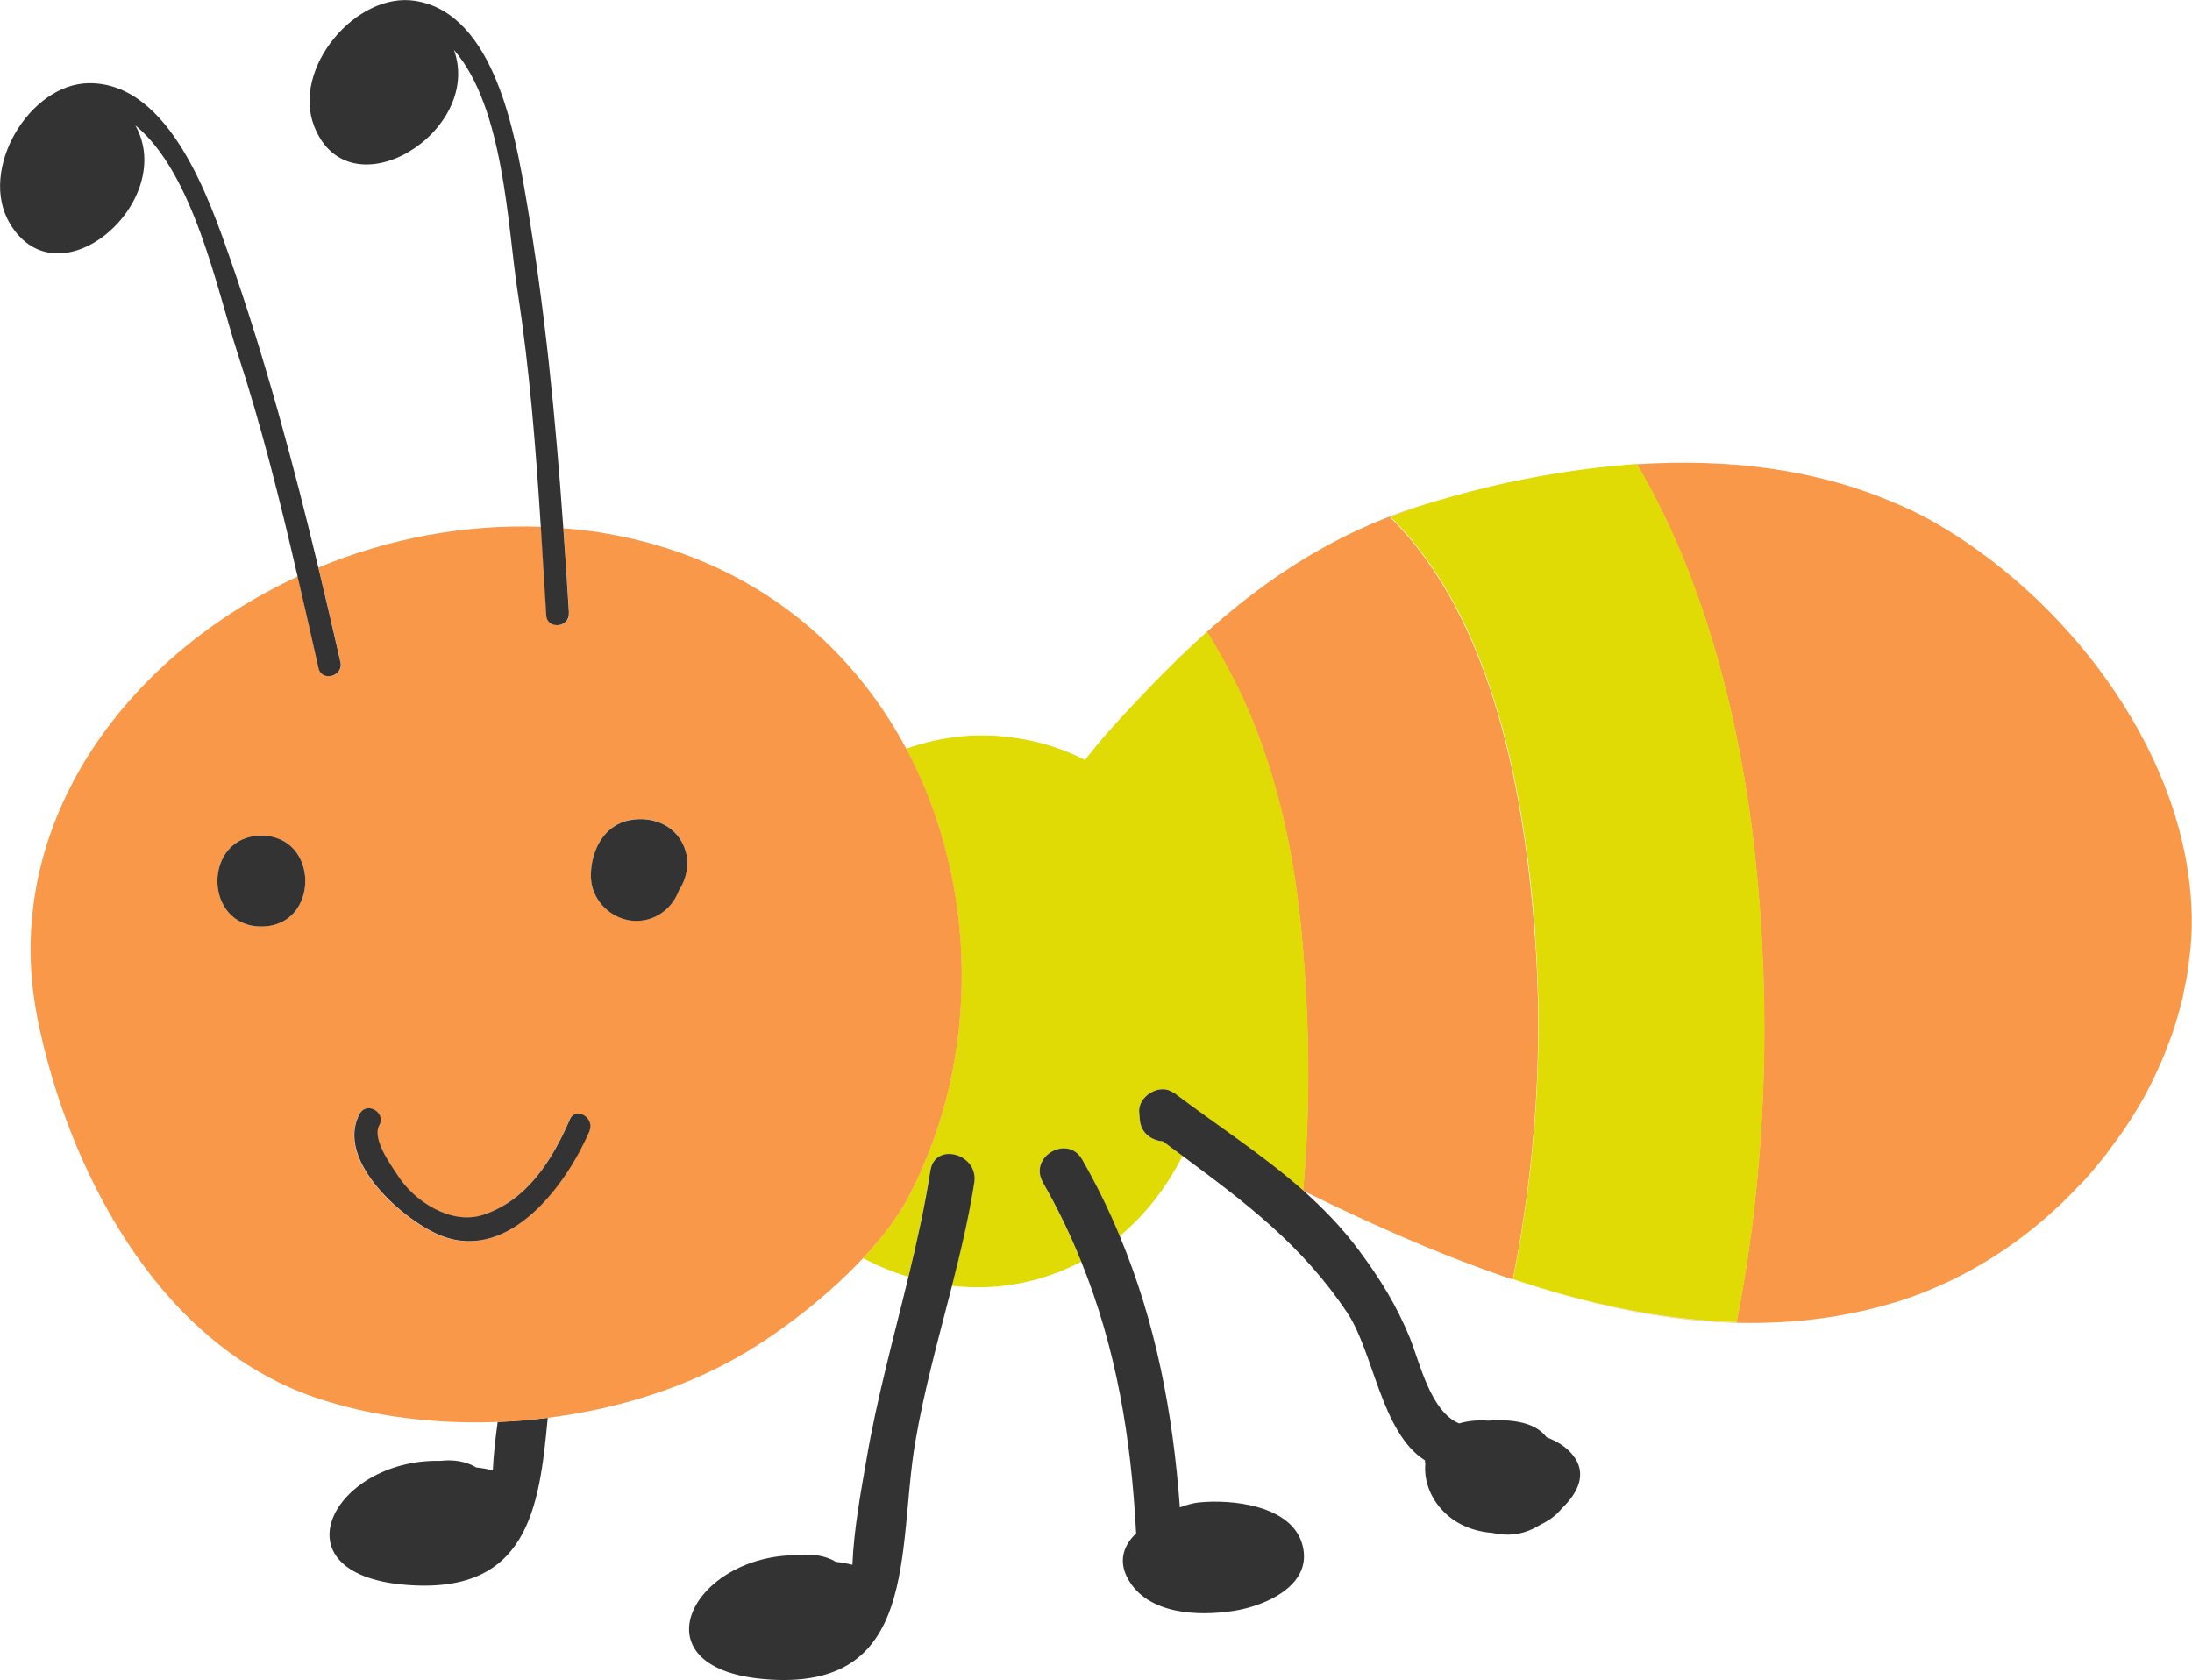 <?xml version="1.0" encoding="UTF-8"?>
<svg id="_レイヤー_2" data-name="レイヤー 2" xmlns="http://www.w3.org/2000/svg" viewBox="0 0 148.87 114.1">
  <defs>
    <style>
      .cls-1 {
        fill: #f99848;
      }

      .cls-1, .cls-2, .cls-3 {
        stroke-width: 0px;
      }

      .cls-2 {
        fill: #e0da05;
      }

      .cls-3 {
        fill: #333;
      }
    </style>
  </defs>
  <g id="_レイヤー_1-2" data-name="レイヤー 1">
    <g>
      <path class="cls-2" d="M128.74,34.16h0c.35.16.71.3,1.05.46-.35-.17-.7-.31-1.05-.46Z"/>
      <path class="cls-2" d="M140.14,81.61c-.06.06-.13.12-.19.18.06-.06.13-.12.19-.18Z"/>
      <path class="cls-2" d="M148.86,62.24c.01.68-.01,1.35-.07,2.02.05-.67.08-1.35.07-2.02Z"/>
      <path class="cls-2" d="M131.81,87.27s.06-.03.09-.04c-.03.01-.06.03-.09.04,0,0,0,0,0,0Z"/>
      <path class="cls-2" d="M148.72,64.96c-.05.44-.1.88-.17,1.31.07-.44.12-.87.17-1.31Z"/>
      <path class="cls-2" d="M147.18,71.15c-.13.33-.25.65-.39.97.14-.32.27-.65.39-.97Z"/>
      <path class="cls-2" d="M148.38,67.11c-.08.38-.16.77-.25,1.15.1-.38.18-.77.25-1.15Z"/>
      <path class="cls-2" d="M144.24,76.74c-.16.23-.32.46-.49.69.17-.23.33-.46.49-.69Z"/>
      <path class="cls-2" d="M145.36,74.95c-.15.27-.31.53-.48.8.16-.26.32-.53.48-.8Z"/>
      <path class="cls-2" d="M141.62,80.08c-.13.14-.26.27-.39.41.13-.14.26-.27.39-.41Z"/>
      <path class="cls-2" d="M142.98,78.46c-.15.19-.31.38-.46.57.16-.19.31-.38.46-.57Z"/>
      <path class="cls-2" d="M146.34,73.08c-.14.3-.29.59-.44.89.15-.29.3-.59.44-.89Z"/>
      <path class="cls-2" d="M147.86,69.16c-.11.35-.21.71-.33,1.05.12-.35.23-.7.33-1.05Z"/>
      <path class="cls-1" d="M75.32,49.64c.51-.57,1.03-1.14,1.55-1.69-.52.56-1.04,1.12-1.55,1.69Z"/>
      <path class="cls-1" d="M74.06,51.16c.1-.13.2-.26.31-.39-.11.13-.21.26-.31.39Z"/>
      <path class="cls-1" d="M98.67,33.69c.25-.07.49-.13.74-.2-.25.07-.5.13-.74.2Z"/>
      <path class="cls-1" d="M106.22,32.06c.38-.06.76-.12,1.14-.17-.38.05-.76.11-1.14.17Z"/>
      <path class="cls-1" d="M141.23,80.5c.13-.14.26-.27.39-.41.31-.34.61-.7.9-1.06.16-.19.31-.38.46-.57.26-.34.51-.68.76-1.02.17-.23.33-.46.49-.69.22-.33.44-.66.65-1,.16-.26.32-.53.48-.8.19-.32.37-.65.54-.98.15-.29.3-.59.44-.89.15-.32.3-.64.44-.96.14-.32.27-.65.39-.97.12-.31.24-.62.35-.93.12-.35.23-.7.33-1.05.09-.3.18-.6.26-.9.1-.38.18-.77.25-1.15.06-.28.12-.56.17-.84.07-.44.12-.87.17-1.31.03-.23.06-.46.08-.7.05-.67.08-1.35.07-2.02-.18-10.62-7.92-21.03-16.85-26.41-.72-.44-1.47-.84-2.22-1.2-.35-.17-.7-.31-1.05-.46-5.44-2.37-11.52-3.05-17.58-2.65,4.73,7.95,7.1,17.97,8.01,26.32,1.13,10.3.85,21.4-1.23,31.96-5.11-.14-10.23-1.26-15.19-2.92,1.56-7.74,2.07-15.79,1.5-23.39-.69-9.29-2.76-21.42-9.85-28.39.79-.3,1.59-.61,2.42-.87-8.23,2.51-14.2,7.56-19.82,13.58,1.61-1.73,3.26-3.37,4.98-4.9,1,1.65,1.94,3.35,2.72,5.14,2.11,4.85,3.21,10.08,3.7,15.33.52,5.65.64,11.61.1,17.48-.03-.02-.06-.03-.09-.05,0,0,0,0,0,0,12.37,6.07,27.14,11.96,40.98,7.41.81-.27,1.61-.59,2.4-.94.03-.01.06-.03.09-.04,2.94-1.32,5.68-3.19,8.05-5.44.06-.06.13-.12.19-.18.37-.36.73-.74,1.09-1.11Z"/>
      <path class="cls-1" d="M100.52,33.2c.31-.08.62-.15.92-.22-.31.07-.62.14-.92.22Z"/>
      <path class="cls-1" d="M108.15,31.8c.61-.07,1.22-.14,1.83-.19-.61.05-1.22.12-1.83.19Z"/>
      <path class="cls-1" d="M104.3,32.39c.36-.07.73-.13,1.09-.19-.36.06-.73.13-1.09.19Z"/>
      <path class="cls-1" d="M102.4,32.77c.34-.07.68-.14,1.02-.21-.34.07-.68.14-1.02.21Z"/>
      <path class="cls-2" d="M104.26,63.48c.57,7.6.06,15.65-1.5,23.39,4.96,1.66,10.07,2.78,15.19,2.92,2.08-10.56,2.36-21.66,1.23-31.96-.92-8.35-3.28-18.37-8.01-26.32h0c-.4.02-.79.06-1.18.1-.61.05-1.22.12-1.83.19-.26.03-.53.06-.79.1-.38.05-.76.11-1.14.17-.28.04-.55.08-.83.13-.36.06-.73.13-1.09.19-.29.05-.59.11-.88.17-.34.07-.68.14-1.02.21-.32.07-.64.14-.96.22-.31.07-.62.14-.92.22-.37.09-.74.19-1.11.29-.25.07-.5.13-.74.2-.62.17-1.23.35-1.83.53-.84.26-1.63.57-2.42.87,7.09,6.98,9.15,19.11,9.85,28.39Z"/>
      <path class="cls-2" d="M77.41,76.04c-.01-.17-.03-.33-.04-.5-.09-1.1,1.41-2.02,2.32-1.33,3,2.27,6.02,4.2,8.73,6.59.03.02.06.03.09.05.54-5.87.42-11.83-.1-17.48-.49-5.25-1.59-10.48-3.7-15.33-.78-1.79-1.72-3.48-2.72-5.14-1.72,1.53-3.36,3.17-4.98,4.9-.05.05-.1.11-.15.16-.52.56-1.04,1.12-1.55,1.69-.33.37-.64.74-.95,1.12-.11.13-.21.26-.31.39-.12.15-.24.3-.36.45-1.7-.87-3.63-1.44-5.81-1.62-2.19-.18-4.32.15-6.34.86,4.92,9.23,5.06,21.01.21,30.34-.74,1.42-1.85,2.87-3.14,4.26.99.51,2.02.94,3.08,1.26.58-2.39,1.11-4.79,1.49-7.21.31-1.96,3.28-1.13,2.98.82-.37,2.36-.92,4.69-1.51,7,1.39.16,2.81.14,4.23-.1,1.67-.28,3.18-.82,4.55-1.53-.74-1.82-1.6-3.61-2.61-5.39-.99-1.73,1.68-3.29,2.66-1.56.98,1.71,1.82,3.45,2.56,5.21,1.78-1.48,3.21-3.35,4.27-5.45-.44-.33-.88-.66-1.33-.99-.74-.04-1.49-.52-1.57-1.47Z"/>
      <path class="cls-3" d="M63.19,79.49c-.38,2.43-.91,4.82-1.49,7.21-1,4.14-2.15,8.26-2.86,12.46-.36,2.08-.85,4.68-.95,7.11-.35-.09-.72-.16-1.12-.2-.7-.42-1.55-.55-2.42-.45-.03,0-.07,0-.1,0-7.19-.1-11.25,7.62-2.41,8.41,10.67.96,9.08-8.8,10.32-16.09.61-3.59,1.6-7.1,2.5-10.63.59-2.32,1.14-4.64,1.51-7,.3-1.95-2.67-2.78-2.98-.82Z"/>
      <path class="cls-3" d="M70.82,80.29c1.02,1.78,1.88,3.57,2.61,5.39,2.37,5.85,3.39,11.94,3.73,18.46-.83.78-1.24,1.85-.56,3.08,1.33,2.42,4.75,2.56,7.19,2.18,2.12-.33,5.42-1.73,4.66-4.5-.74-2.69-4.84-3.1-7.07-2.86-.36.04-.79.16-1.25.33-.47-6.44-1.64-12.56-4.08-18.42-.73-1.76-1.58-3.5-2.56-5.21-.99-1.73-3.66-.17-2.66,1.56Z"/>
      <path class="cls-3" d="M79.69,74.21c-.91-.69-2.42.24-2.32,1.33.01.17.03.33.04.5.08.94.83,1.42,1.57,1.47.45.34.89.66,1.33.99,4.23,3.14,8.1,6.02,11.2,10.67,1.78,2.67,2.3,8.14,5.27,10.01,0,.08,0,.16.02.24-.18,2.06,1.46,4.45,4.53,4.68.98.23,2.03.16,3.04-.41.08-.05.17-.1.26-.15.61-.29,1.09-.66,1.44-1.1,1.07-1.02,1.8-2.38.7-3.68-.45-.54-1.06-.89-1.73-1.15-.82-1.08-2.47-1.23-3.97-1.13-.76-.05-1.42.02-1.97.19-1.94-.79-2.67-4.12-3.35-5.81-.9-2.21-2.04-4.04-3.47-5.96-1.17-1.57-2.47-2.89-3.84-4.11,0,0,0,0,0,0-2.71-2.39-5.73-4.32-8.73-6.59Z"/>
      <path class="cls-3" d="M33.47,99.86c-.35-.09-.72-.16-1.12-.2-.7-.42-1.55-.55-2.42-.45-.03,0-.07,0-.1,0-7.19-.1-11.25,7.61-2.41,8.41,8.44.76,9.21-5.19,9.78-11.33-1.13.14-2.26.24-3.4.28-.15,1.09-.28,2.21-.33,3.29Z"/>
      <path class="cls-1" d="M61.55,50.85c-3.9-7.32-10.81-13.04-20.63-14.66-.88-.15-1.77-.24-2.65-.31.13,1.91.26,3.82.38,5.74.06.99-1.48,1.16-1.53.16-.12-2.02-.24-4.01-.37-6-5.24-.2-10.42.81-15.12,2.76.51,2.13,1.01,4.26,1.5,6.42.22.97-1.27,1.38-1.49.41-.48-2.09-.95-4.16-1.42-6.22C8.33,44.66-.04,56.23,2.55,69.19c1.98,9.88,7.99,22.04,18.89,25.73,3.81,1.29,8.08,1.81,12.35,1.65,1.14-.04,2.27-.14,3.4-.28,4.89-.61,9.62-2.13,13.52-4.48,2.57-1.55,5.55-3.85,7.91-6.37,1.29-1.38,2.4-2.83,3.14-4.26,4.85-9.33,4.71-21.11-.21-30.34ZM17.75,62.92c-3.98,0-3.98-6.17,0-6.17s3.98,6.17,0,6.17ZM30.02,83.96c-2.51-.94-7.34-5.11-5.61-8.31.48-.88,1.81-.1,1.33.78-.5.93.78,2.67,1.26,3.42,1.13,1.76,3.63,3.39,5.8,2.66,2.99-.99,4.7-3.72,5.88-6.47.39-.91,1.72-.12,1.33.78-1.53,3.54-5.36,8.88-10,7.14ZM46.11,60.46c-.43,1.19-1.56,2.07-2.89,2.07-1.67,0-3.1-1.41-3.09-3.09.02-1.66.86-3.41,2.65-3.75,1.65-.31,3.32.43,3.8,2.16.24.85.03,1.84-.47,2.61Z"/>
      <path class="cls-3" d="M23.12,44.96c-.49-2.16-.99-4.29-1.5-6.42-1.69-7.03-3.54-13.92-5.94-20.83-1.44-4.13-4.15-12.08-9.61-12.06-4.08.01-7.57,5.9-5.4,9.53,3.33,5.56,11.41-1.52,8.52-6.67,3.99,3.29,5.54,11.18,6.94,15.46,1.65,5.04,2.9,10.08,4.08,15.18.48,2.06.95,4.13,1.42,6.22.22.97,1.71.56,1.49-.41Z"/>
      <path class="cls-3" d="M38.64,41.63c-.12-1.93-.24-3.84-.38-5.74-.53-7.5-1.24-14.87-2.52-22.36-.74-4.32-2.13-12.6-7.52-13.47-4.03-.65-8.43,4.59-6.88,8.52,2.38,6.03,11.5.37,9.49-5.19,3.4,3.9,3.64,11.94,4.32,16.39.83,5.37,1.24,10.66,1.58,16.01.13,1.99.24,3.99.37,6,.06.99,1.6.83,1.53-.16Z"/>
      <path class="cls-3" d="M17.75,56.75c-3.98,0-3.98,6.17,0,6.17s3.98-6.17,0-6.17Z"/>
      <path class="cls-3" d="M42.78,55.7c-1.79.33-2.64,2.09-2.65,3.75-.02,1.68,1.42,3.09,3.09,3.09,1.34,0,2.46-.88,2.89-2.07.51-.77.71-1.76.47-2.61-.47-1.72-2.15-2.47-3.8-2.16Z"/>
      <path class="cls-3" d="M40.03,76.81c.39-.9-.94-1.69-1.33-.78-1.19,2.75-2.89,5.48-5.88,6.47-2.17.72-4.67-.9-5.8-2.66-.48-.74-1.77-2.49-1.26-3.42.48-.87-.86-1.65-1.33-.78-1.73,3.2,3.1,7.37,5.61,8.31,4.65,1.74,8.48-3.6,10-7.14Z"/>
    </g>
  </g>
</svg>
